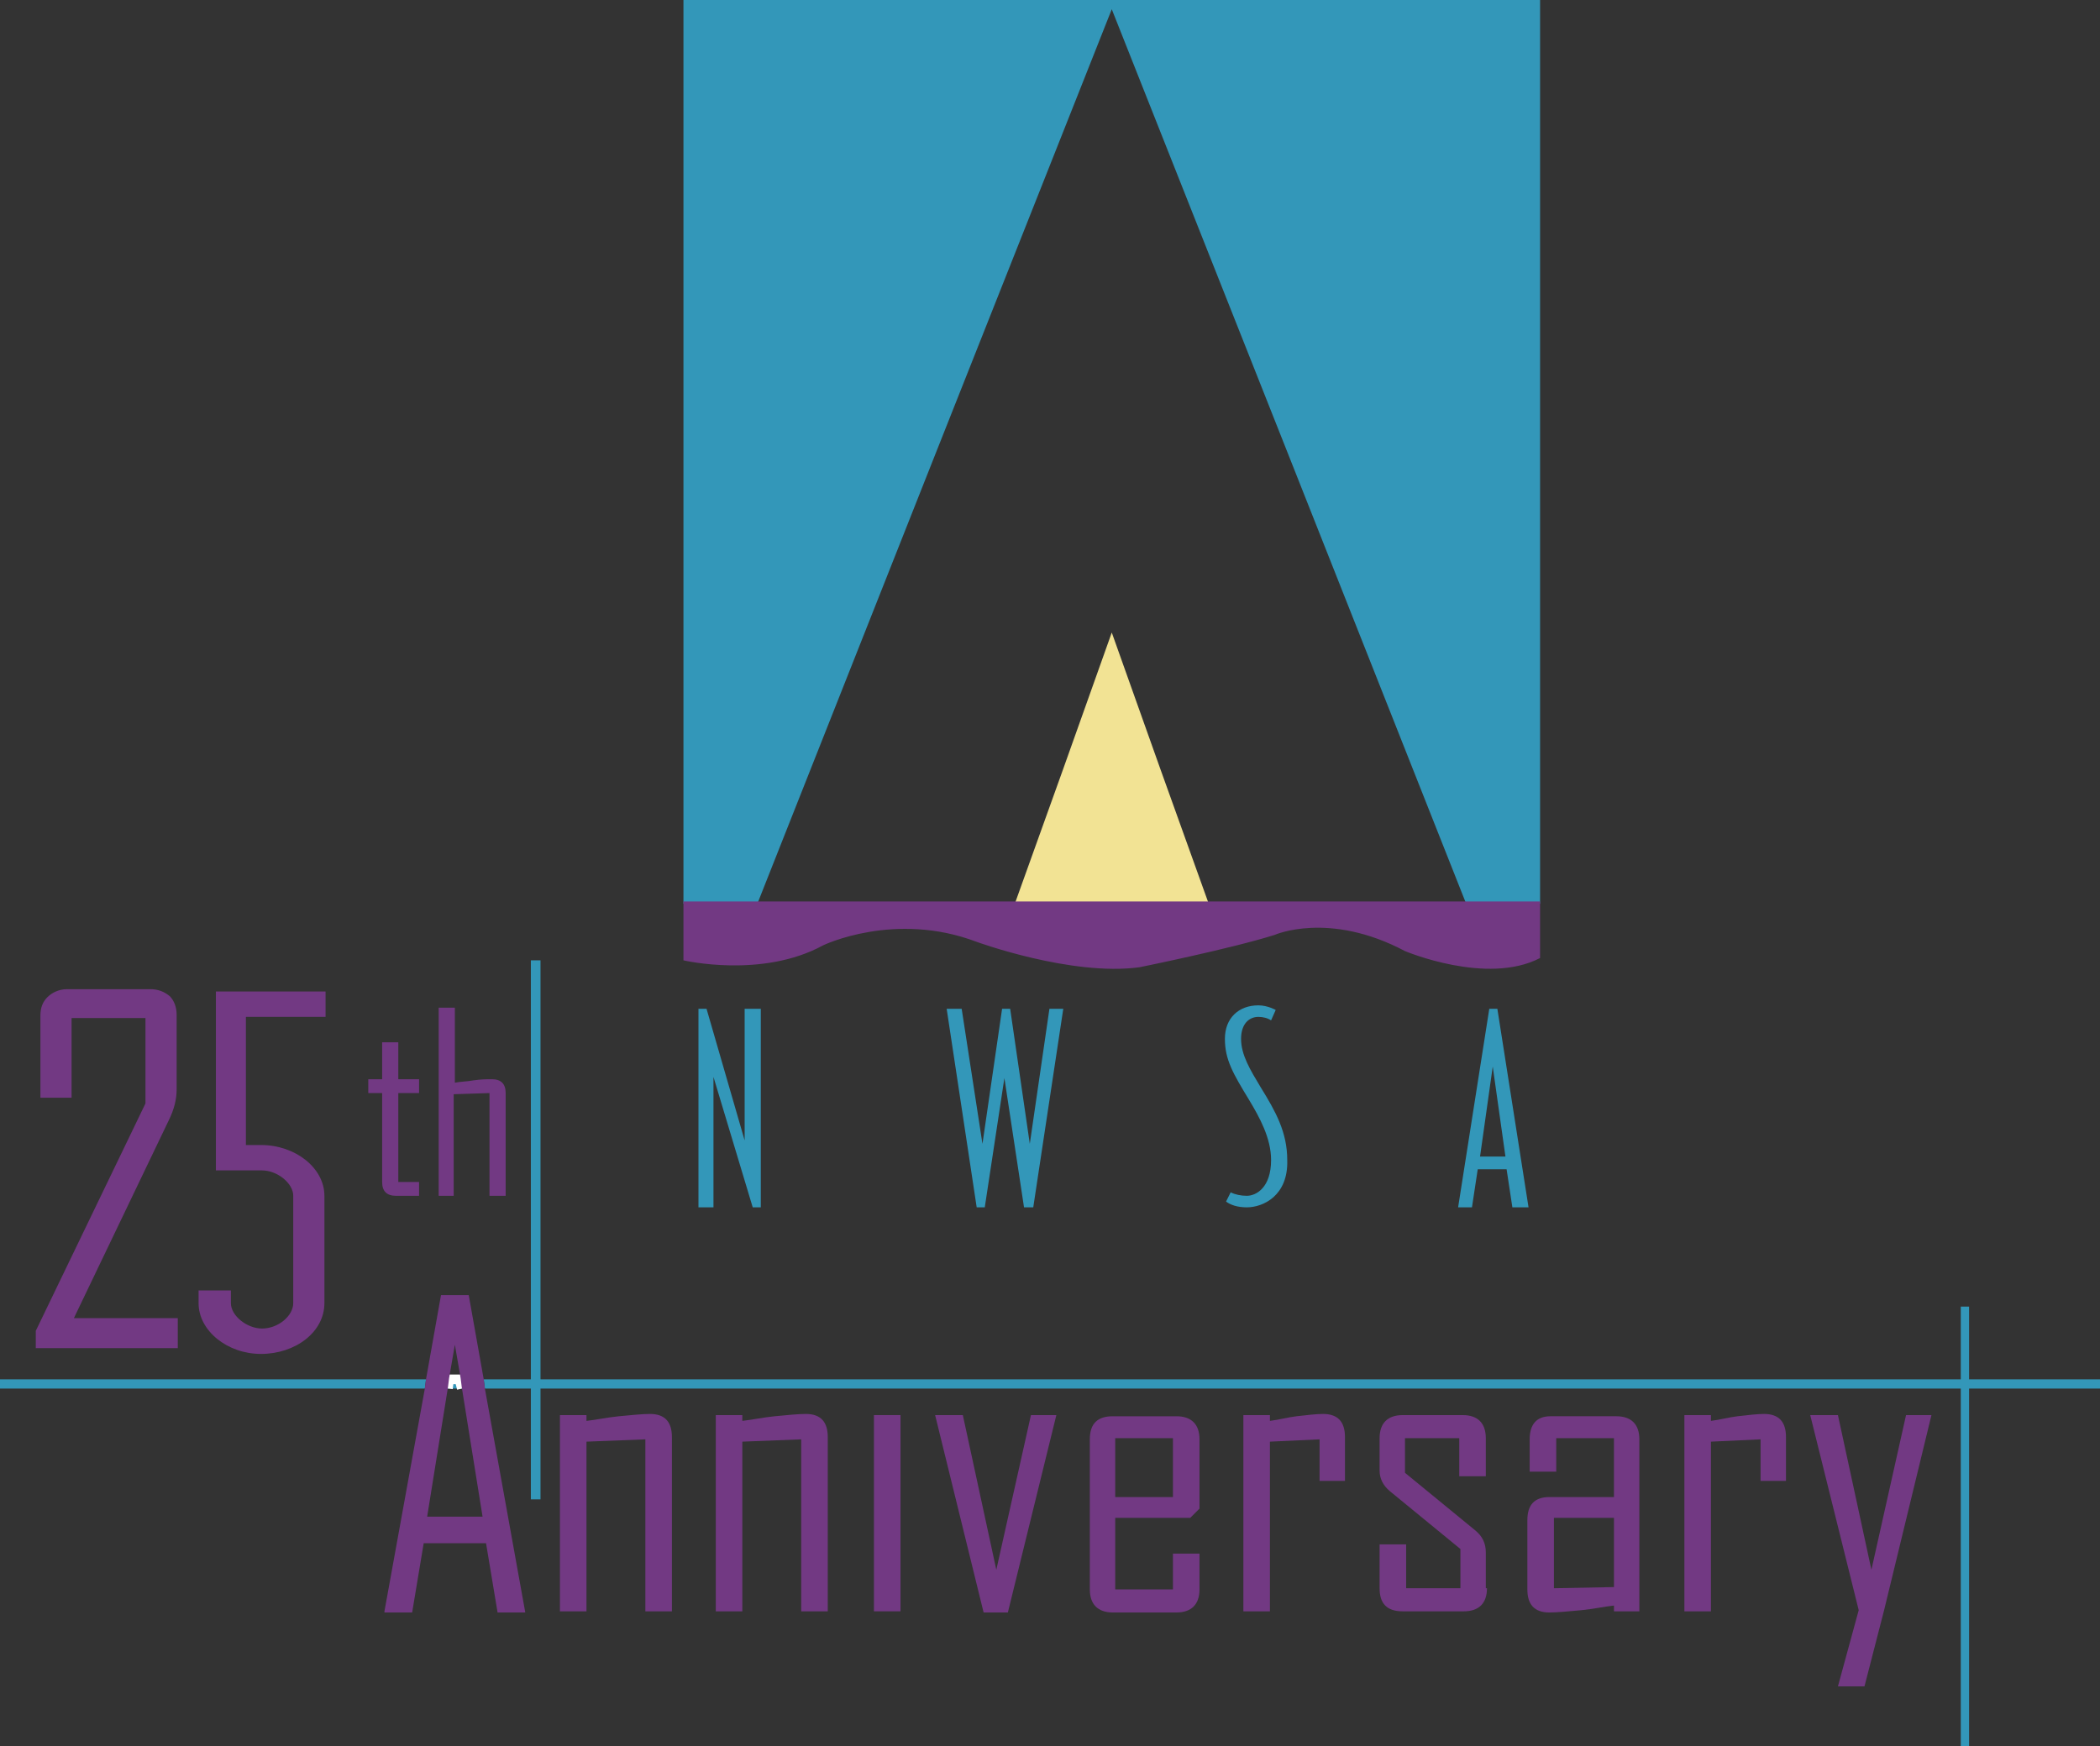 <?xml version="1.0" encoding="utf-8"?>
<!-- Generator: Adobe Illustrator 26.0.2, SVG Export Plug-In . SVG Version: 6.00 Build 0)  -->
<svg version="1.1" id="Layer_1" xmlns="http://www.w3.org/2000/svg" xmlns:xlink="http://www.w3.org/1999/xlink" x="0px" y="0px"
	 width="181.9px" height="151.3px" viewBox="0 0 181.9 151.3" style="enable-background:new 0 0 181.9 151.3;" xml:space="preserve"
	>
<rect x="0" y="0" width="181.9" height="151.3" fill="#333333" stroke="none"/>
<style type="text/css">
	.st0{fill:#3397B9;}
	.st1{fill:#F2E394;}
	.st2{fill:#723983;}
	.st3{fill:none;stroke:#3397B9;stroke-width:0.835;}
	.st4{fill:none;stroke:#3397B9;stroke-width:0.719;}
	.st5{fill:none;}
	.st6{fill:#3397B9;stroke:#FFFFFF;stroke-width:0.835;}
</style>
<g>
	<g>
		<g>
			<polygon class="st0" points="65.2,104.6 61.8,93.3 61.8,104.6 60.5,104.6 60.5,87.4 61.2,87.4 64.5,98.8 64.5,87.4 65.9,87.4 
				65.9,104.6 			"/>
			<polygon class="st0" points="89.5,104.6 88.7,104.6 87,93.4 85.3,104.6 84.6,104.6 82,87.4 83.3,87.4 85.1,99.1 86.8,87.4 
				87.5,87.4 89.2,99.1 90.9,87.4 92.1,87.4 			"/>
			<path class="st0" d="M108,104.6c-0.8,0-1.4-0.2-1.8-0.5l0.4-0.8c0.4,0.2,0.9,0.3,1.4,0.3c0.8,0,2.1-0.7,2.1-3.1
				c0-1.9-1-3.7-1.9-5.2c-1.4-2.3-2.1-3.5-2.1-5.3c0-1.8,1.2-2.9,2.9-2.9c0.8,0,1.5,0.4,1.5,0.4l-0.4,0.9c-0.3-0.2-0.7-0.3-1.1-0.3
				c-0.8,0-1.5,0.6-1.5,1.9c0,1.4,0.8,2.7,1.7,4.2c1.3,2.1,2.3,3.9,2.3,6.3C111.6,103.6,109.4,104.6,108,104.6z"/>
			<path class="st0" d="M129.3,92.4l-1.1,7.8h2.2L129.3,92.4z M131,104.6l-0.5-3.3h-2.5l-0.5,3.3h-1.2l2.7-17.2h0.7l2.7,17.2H131z"
				/>
			<polygon class="st0" points="59.2,0 59.2,78.3 65.6,78.3 80.8,39.9 96.3,0.8 111.8,39.9 127,78.3 133.4,78.3 133.4,0 			"/>
			<polygon class="st1" points="96.3,78.3 87.9,78.3 92.1,66.6 96.3,54.8 100.5,66.6 104.7,78.3 			"/>
			<path class="st2" d="M59.2,83.2c0,0,6.8,1.6,12.1-1.3c0,0,6.2-3,13.3-0.3c0,0,8.2,3,14.1,2.2c0,0,7.9-1.6,11.7-2.8
				c0,0,4.7-2.1,11.3,1.4c0,0,7.1,3,11.7,0.6v-4.9H59.2V83.2z"/>
		</g>
	</g>
	<path class="st2" d="M15.4,116.8H3.1v-1.5l9.5-19.7v-7.4H6.2v6.9H3.5v-7.1c0-0.7,0.2-1.2,0.6-1.6c0.4-0.4,1-0.7,1.7-0.7H13
		c0.7,0,1.2,0.2,1.7,0.6c0.4,0.4,0.6,1,0.6,1.6v6.5c0,0.8-0.2,1.7-0.7,2.7l-8.2,17.1h9V116.8z"/>
	<path class="st2" d="M36.2,103.6h-1.9c-0.8,0-1.2-0.4-1.2-1.2v-7.7h-1.2v-1.2h1.2v-3.2h1.4v3.2h1.8v1.2h-1.8v7.7h1.8V103.6z"/>
	<path class="st2" d="M43.8,103.6h-1.4v-8.9l-3.1,0.1v8.8H38V87.3h1.4v6.5c0.5-0.1,1.1-0.1,1.6-0.2c0.7-0.1,1.2-0.1,1.6-0.1
		c0.8,0,1.2,0.4,1.2,1.2V103.6z"/>
	<path class="st2" d="M58.2,139.6h-2.3v-14.9l-5.1,0.2v14.7h-2.3v-17h2.3v0.5c0.9-0.1,1.8-0.3,2.8-0.4c1.1-0.1,2-0.2,2.7-0.2
		c1.3,0,1.9,0.7,1.9,2V139.6z"/>
	<path class="st2" d="M71.7,139.6h-2.3v-14.9l-5.1,0.2v14.7H62v-17h2.3v0.5c0.9-0.1,1.8-0.3,2.8-0.4c1.1-0.1,2-0.2,2.7-0.2
		c1.3,0,1.9,0.7,1.9,2V139.6z"/>
	<path class="st2" d="M78,139.6h-2.3v-17H78V139.6z"/>
	<path class="st2" d="M91.5,122.6l-4.2,17.1h-2.1l-4.2-17.1h2.4l2.9,13.4l3-13.4H91.5z"/>
	<path class="st2" d="M103.9,137.7c0,1.3-0.7,2-2,2h-5.5c-1.3,0-2-0.7-2-2v-13c0-1.4,0.7-2,2-2h5.5c1.3,0,2,0.7,2,2v6l-0.8,0.8h-6.5
		v6.2h5v-3.1h2.3V137.7z M101.6,129.7v-5.1h-5v5.1H101.6z"/>
	<path class="st2" d="M116.6,128.3h-2.3v-3.6l-4.3,0.2v14.7h-2.3v-17h2.3v0.5c0.8-0.1,1.5-0.3,2.3-0.4c0.9-0.1,1.7-0.2,2.3-0.2
		c1.3,0,1.9,0.7,1.9,2V128.3z"/>
	<path class="st2" d="M128.8,137.6c0,1.3-0.7,2-2,2h-5.3c-1.4,0-2-0.7-2-2v-3.8h2.3v3.8h4.7v-3.4l-6.1-5c-0.6-0.5-0.9-1.1-0.9-1.8
		v-2.8c0-1.3,0.7-2,2-2h5.2c1.3,0,2,0.7,2,2v3.3h-2.3v-3.3h-4.7v3l6.1,5c0.6,0.5,0.9,1.1,0.9,1.9V137.6z"/>
	<path class="st2" d="M142.1,139.6h-2.3v-0.5c-0.9,0.1-1.8,0.3-2.8,0.4c-1.1,0.1-2.1,0.2-2.8,0.2c-1.3,0-1.9-0.7-1.9-2v-6
		c0-1.3,0.6-2,1.9-2h5.6v-5.1h-5v2.9h-2.3v-2.8c0-1.3,0.6-2,1.8-2h5.7c1.3,0,2,0.7,2,2V139.6z M139.8,137.5v-6h-5.2v6.1L139.8,137.5
		z"/>
	<path class="st2" d="M154.8,128.3h-2.3v-3.6l-4.3,0.2v14.7h-2.3v-17h2.3v0.5c0.8-0.1,1.5-0.3,2.3-0.4c0.9-0.1,1.7-0.2,2.3-0.2
		c1.3,0,1.9,0.7,1.9,2V128.3z"/>
	<path class="st2" d="M167.3,122.6l-4.1,16.9l-1.7,6.6h-2.3l1.8-6.6l-4.2-16.9h2.4l2.9,13.4l3-13.4H167.3z"/>
	<line class="st3" x1="46.4" y1="83.2" x2="46.4" y2="129.9"/>
	<line class="st4" x1="170.2" y1="113.2" x2="170.2" y2="151.3"/>
	<g>
		<path class="st2" d="M28.1,88.1h-6.8c0,3,0,11.1,0,11.1c0.4,0,0.8,0,1.3,0c3,0,5.5,2,5.5,4.4v9.3c0,2.5-2.5,4.4-5.5,4.4
			c-2.9,0-5.4-2-5.4-4.4v-1.1H20v1.1c0,1.1,1.4,2.2,2.7,2.2c1.4,0,2.7-1.1,2.7-2.2v-9.3c0-1.1-1.4-2.2-2.7-2.2c-1,0-4,0-4,0V85.9
			h9.5V88.1z"/>
	</g>
	<polygon class="st5" points="38.9,119.5 39.8,119.5 39.4,116.6 	"/>
	<polygon class="st5" points="37,131.4 41.8,131.4 40,120.3 38.8,120.3 	"/>
	<polyline class="st6" points="40,120.3 39.8,119.5 38.9,119.5 38.8,120.3 	"/>
	<polygon class="st0" points="181.9,119.5 41.9,119.5 42,120.3 181.9,120.3 	"/>
	<polygon class="st0" points="0,119.5 0,120.3 36.8,120.3 36.9,119.5 	"/>
	<g>
		<polygon class="st5" points="39.8,119.5 39.4,116.6 38.9,119.5 38.8,120.3 37,131.4 41.8,131.4 40,120.3 		"/>
		<path class="st2" d="M42,120.3l-0.1-0.8l-1.3-7.3h-2.4l-1.3,7.3l-0.1,0.8l-3.5,19.3v0.1h2.4l1-6h5.4l1,6h2.4L42,120.3z M37,131.4
			l1.8-11.2l0.1-0.8l0.5-2.9l0.5,2.9l0.1,0.8l1.8,11.2H37z"/>
	</g>
</g>
</svg>
